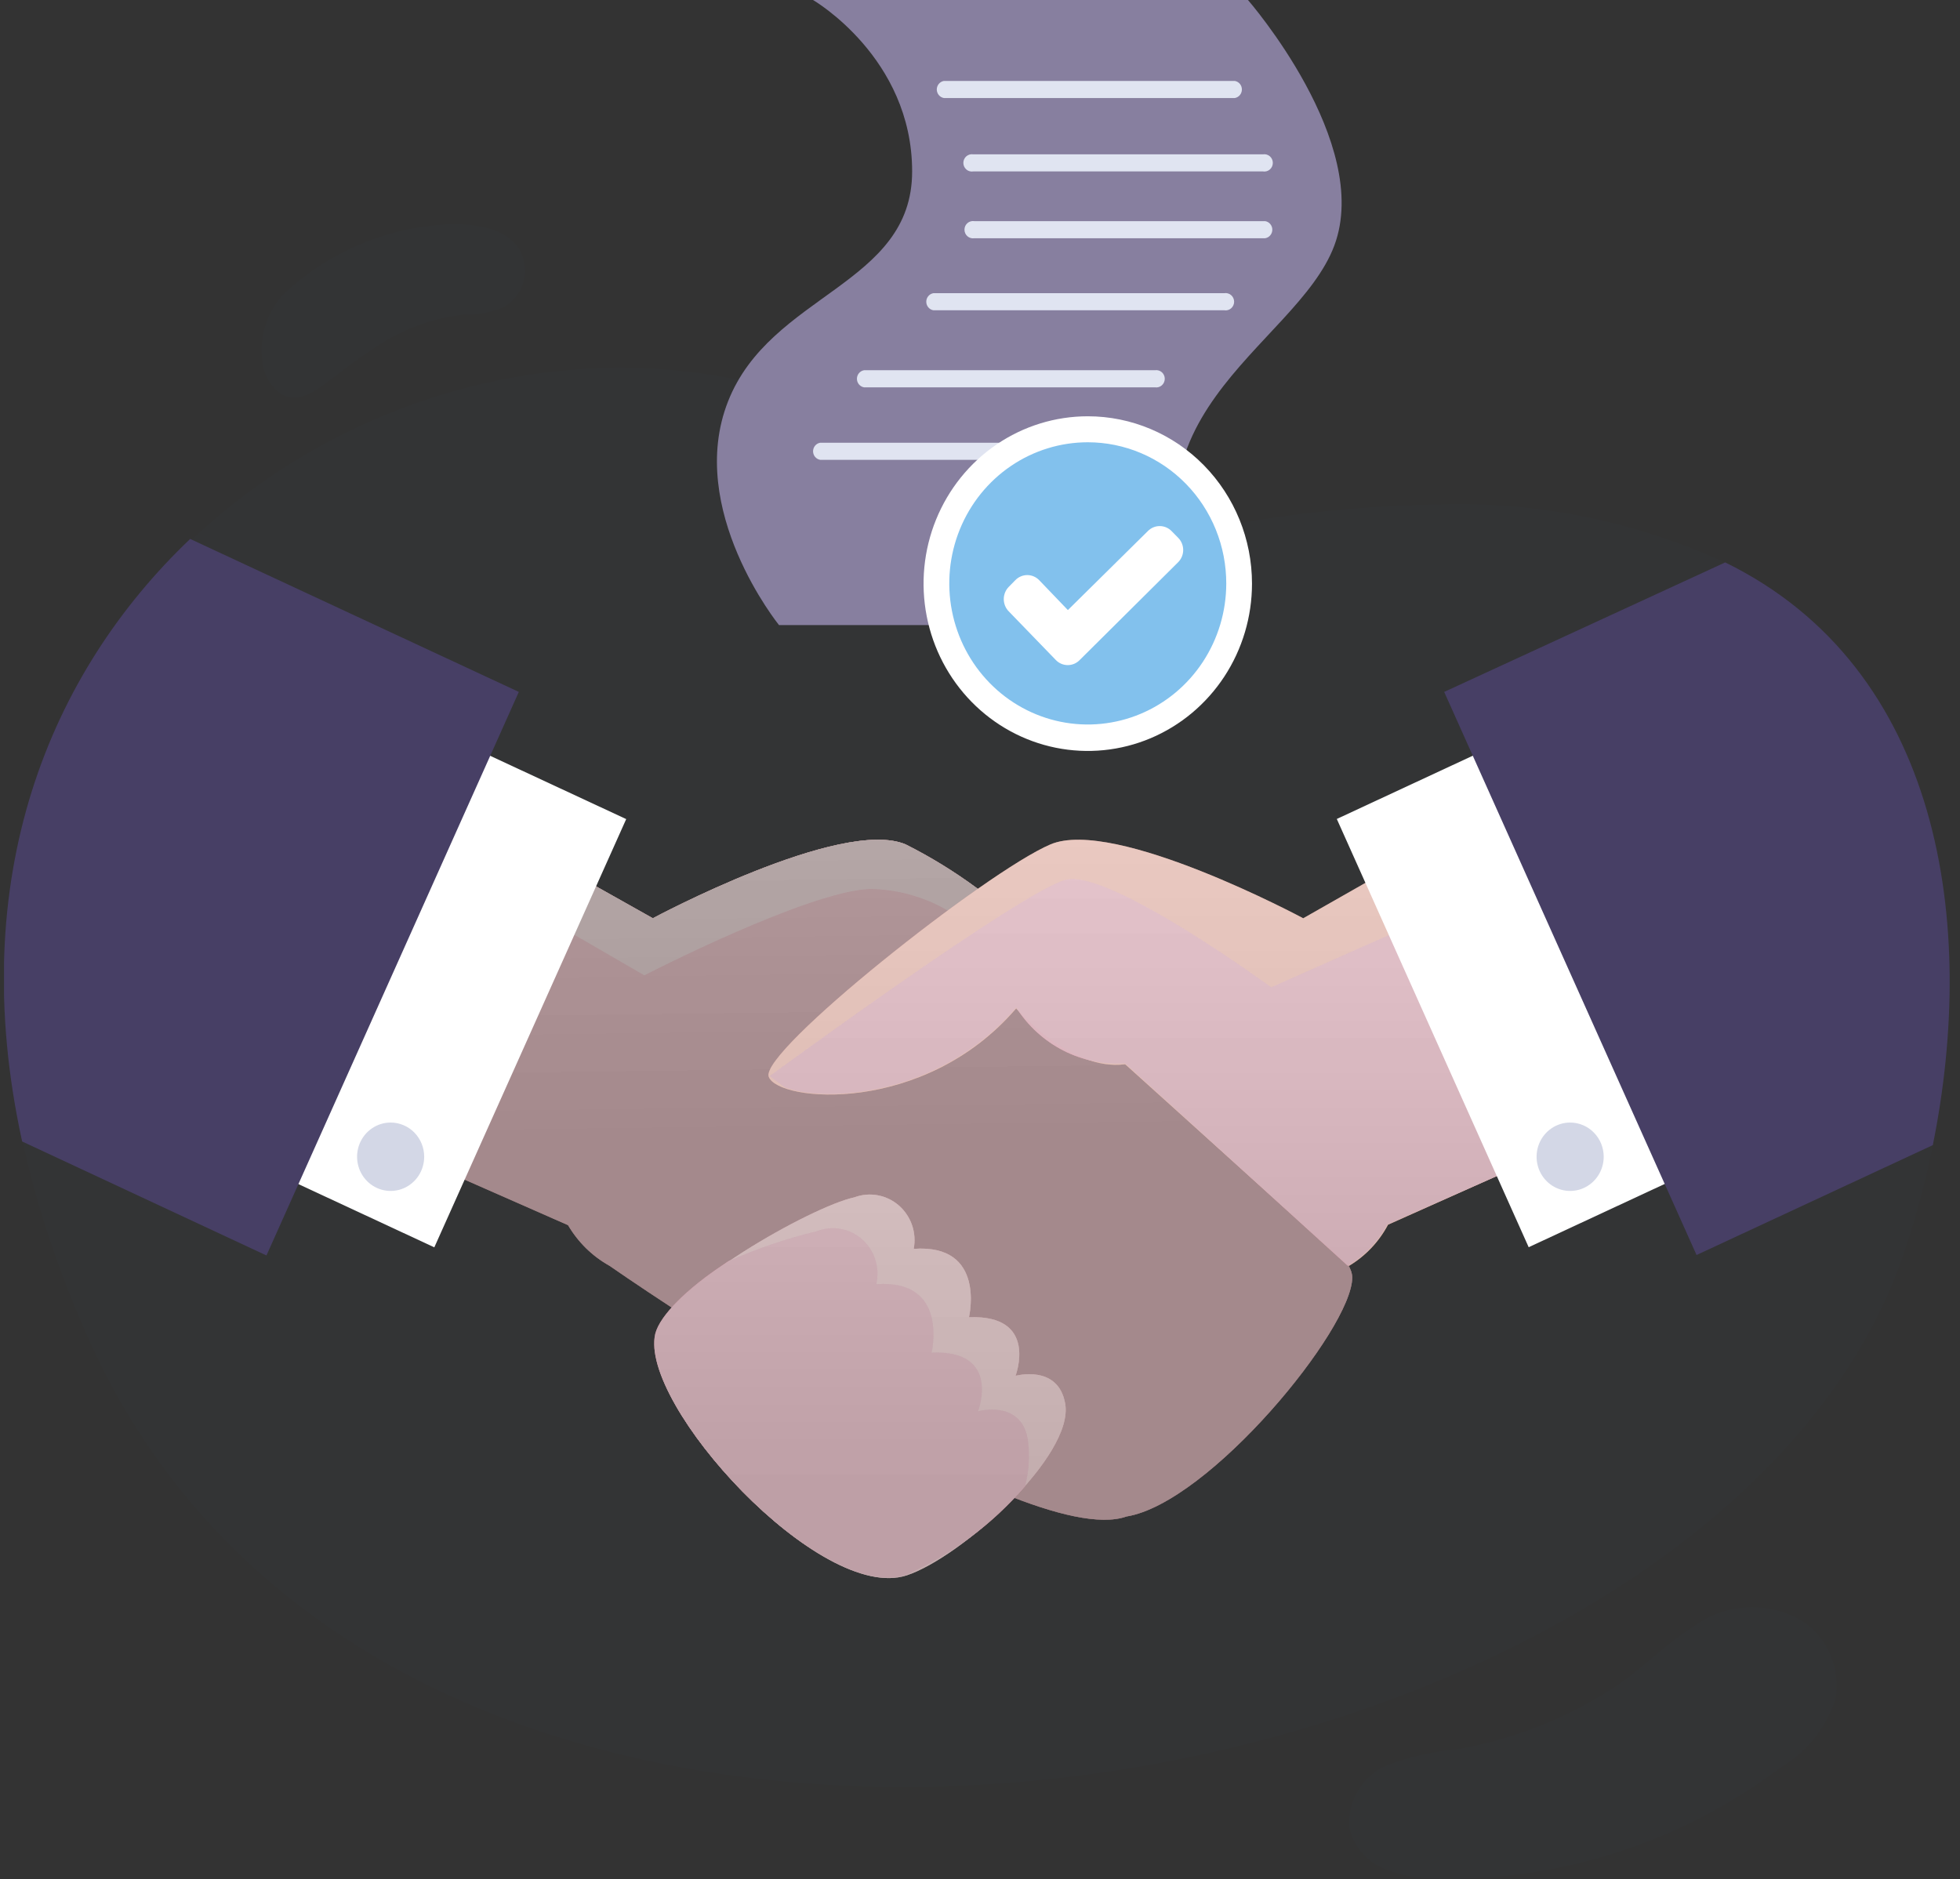 <svg width="146" height="140" viewBox="0 0 146 140" fill="none" xmlns="http://www.w3.org/2000/svg">
<rect x="0" y="0" width="146" height="140" fill="#333333" stroke="none"/>
<g clip-path="url(#clip0_673_372)">
<g opacity="0.1">
<path opacity="0.1" d="M82.312 39.148C80.434 38.856 78.598 38.331 76.845 37.586C72.096 35.633 67.729 32.779 63.013 30.792C40.697 21.281 13.699 32.491 3.933 54.876C3.016 56.978 2.269 59.154 1.7 61.38C-1.55 74.272 1.25 87.808 6.566 99.697C30.448 153.316 127.242 135.873 141.758 93.565C147.858 75.783 147.391 51.105 128.425 41.866C121.795 38.828 114.577 37.359 107.31 37.569C102.661 37.639 98.022 38.042 93.428 38.775C89.763 39.475 86.014 39.601 82.312 39.148V39.148Z" fill="#2C50AB"/>
</g>
<path d="M100.727 95.179C100.727 93.922 98.811 92.36 96.728 90.78L87.212 81.014C87.861 80.776 88.278 80.488 88.378 80.165C88.845 78.755 79.479 70.858 72.746 66.153C71.078 64.922 69.31 63.837 67.463 62.909C62.68 60.871 48.63 68.412 48.63 68.412L43.314 65.423L33.748 87.502L42.314 91.273C43.059 92.543 44.123 93.587 45.397 94.296C45.397 94.296 76.162 115.73 83.912 112.978C90.078 111.976 100.727 99 100.727 95.179Z" fill="#ED9CA5"/>
<path d="M72.745 66.153C71.077 64.922 69.31 63.837 67.462 62.909C62.679 60.871 48.63 68.412 48.63 68.412L43.314 65.423L41.747 69.04L47.997 72.658C47.997 72.658 60.196 66.374 64.829 66.221C67.81 66.268 70.667 67.442 72.845 69.516L74.512 67.41C73.879 66.934 73.295 66.527 72.745 66.153Z" fill="#FFD1D1"/>
<g style="mix-blend-mode:overlay" opacity="0.72">
<path style="mix-blend-mode:overlay" opacity="0.72" d="M100.727 95.179C100.727 93.922 98.811 92.36 96.728 90.78L87.212 81.014C87.861 80.776 88.278 80.488 88.378 80.165C88.845 78.755 79.479 70.858 72.746 66.153C71.078 64.922 69.31 63.837 67.463 62.909C62.68 60.871 48.63 68.412 48.63 68.412L43.314 65.423L33.748 87.502L42.314 91.273C43.059 92.543 44.123 93.587 45.397 94.296C45.397 94.296 76.162 115.73 83.912 112.978C90.078 111.976 100.727 99 100.727 95.179Z" fill="url(#paint0_linear_673_372)"/>
<path style="mix-blend-mode:overlay" opacity="0.72" d="M100.727 95.179C100.727 93.922 98.811 92.36 96.728 90.78L87.212 81.014C87.861 80.776 88.278 80.488 88.378 80.165C88.845 78.755 79.479 70.858 72.746 66.153C71.078 64.922 69.31 63.837 67.463 62.909C62.68 60.871 48.63 68.412 48.63 68.412L43.314 65.423L33.748 87.502L42.314 91.273C43.059 92.543 44.123 93.587 45.397 94.296C45.397 94.296 76.162 115.73 83.912 112.978C90.078 111.976 100.727 99 100.727 95.179Z" fill="url(#paint1_linear_673_372)"/>
<path style="mix-blend-mode:overlay" opacity="0.72" d="M72.745 66.153C71.077 64.922 69.31 63.837 67.462 62.909C62.679 60.871 48.63 68.412 48.63 68.412L43.314 65.423L41.747 69.04L47.997 72.658C47.997 72.658 60.196 66.374 64.829 66.221C67.81 66.268 70.667 67.442 72.845 69.516L74.512 67.41C73.879 66.934 73.295 66.527 72.745 66.153Z" fill="url(#paint2_linear_673_372)"/>
</g>
<path d="M48.847 99.391C47.597 104.622 61.129 119.483 67.546 117.36C71.579 116.035 80.028 108.444 79.345 104.571C78.828 101.616 75.645 102.499 75.645 102.499C75.645 102.499 77.395 97.93 72.178 98.134C72.178 98.134 73.495 92.648 68.062 93.039C68.175 92.448 68.132 91.838 67.937 91.27C67.742 90.702 67.402 90.197 66.953 89.806C66.504 89.416 65.961 89.154 65.38 89.048C64.799 88.941 64.2 88.994 63.646 89.201C60.413 89.897 49.663 95.994 48.847 99.391Z" fill="#F0ADB1"/>
<path d="M76.362 110.719C76.657 109.573 76.725 108.378 76.562 107.204C76.045 104.248 72.862 105.132 72.862 105.132C72.862 105.132 74.629 100.546 69.395 100.767C69.395 100.767 70.729 95.281 65.279 95.671C65.419 95.068 65.394 94.436 65.207 93.846C65.019 93.256 64.677 92.729 64.217 92.323C63.756 91.917 63.196 91.647 62.596 91.543C61.996 91.439 61.379 91.504 60.813 91.731C58.569 92.272 56.377 93.016 54.263 93.956L53.813 94.262C51.263 95.96 49.18 97.947 48.813 99.357C47.563 104.588 61.096 119.449 67.512 117.326C70.902 115.812 73.923 113.556 76.362 110.719V110.719Z" fill="#E87D96"/>
<path d="M102.327 65.423L97.078 68.412C97.078 68.412 83.028 60.871 78.245 62.909C73.462 64.947 56.58 78.331 57.263 80.216C57.947 82.101 68.829 83.12 75.695 75.121C75.695 75.121 79.712 79.842 83.812 79.282L100.477 94.313C101.707 93.579 102.716 92.516 103.394 91.239L111.977 87.4L102.327 65.423Z" fill="#F4AF9F"/>
<path d="M75.696 75.053C76.562 76.42 77.771 77.527 79.198 78.258C80.625 78.99 82.218 79.32 83.812 79.214L100.394 94.296C101.63 93.565 102.645 92.501 103.327 91.222L111.977 87.4L104.144 69.363L94.694 73.558C94.694 73.558 82.645 64.743 79.412 65.542C76.179 66.34 57.347 80.165 57.347 80.165L58.447 80.997C61.413 82.135 69.979 81.745 75.696 75.053Z" fill="#F2809B"/>
<g style="mix-blend-mode:overlay" opacity="0.72">
<path style="mix-blend-mode:overlay" opacity="0.72" d="M48.847 99.391C47.597 104.622 61.129 119.483 67.546 117.36C71.579 116.035 80.028 108.444 79.345 104.571C78.828 101.616 75.645 102.499 75.645 102.499C75.645 102.499 77.395 97.93 72.178 98.134C72.178 98.134 73.495 92.648 68.062 93.039C68.175 92.448 68.132 91.838 67.937 91.27C67.742 90.702 67.402 90.197 66.953 89.806C66.504 89.416 65.961 89.154 65.38 89.048C64.799 88.941 64.2 88.994 63.646 89.201C60.413 89.897 49.663 95.994 48.847 99.391Z" fill="url(#paint3_linear_673_372)"/>
<path style="mix-blend-mode:overlay" opacity="0.72" d="M48.847 99.391C47.597 104.622 61.129 119.483 67.546 117.36C71.579 116.035 80.028 108.444 79.345 104.571C78.828 101.616 75.645 102.499 75.645 102.499C75.645 102.499 77.395 97.93 72.178 98.134C72.178 98.134 73.495 92.648 68.062 93.039C68.175 92.448 68.132 91.838 67.937 91.27C67.742 90.702 67.402 90.197 66.953 89.806C66.504 89.416 65.961 89.154 65.38 89.048C64.799 88.941 64.2 88.994 63.646 89.201C60.413 89.897 49.663 95.994 48.847 99.391Z" fill="url(#paint4_linear_673_372)"/>
<path style="mix-blend-mode:overlay" opacity="0.72" d="M76.362 110.719C76.657 109.573 76.725 108.378 76.562 107.204C76.045 104.248 72.862 105.132 72.862 105.132C72.862 105.132 74.629 100.546 69.395 100.767C69.395 100.767 70.729 95.281 65.279 95.671C65.419 95.068 65.394 94.436 65.207 93.846C65.019 93.256 64.677 92.729 64.217 92.323C63.756 91.917 63.196 91.647 62.596 91.543C61.996 91.439 61.379 91.504 60.813 91.731C58.569 92.272 56.377 93.016 54.263 93.956L53.813 94.262C51.263 95.96 49.18 97.947 48.813 99.357C47.563 104.588 61.096 119.449 67.512 117.326C70.902 115.812 73.923 113.556 76.362 110.719V110.719Z" fill="url(#paint5_linear_673_372)"/>
<path style="mix-blend-mode:overlay" opacity="0.72" d="M76.362 110.719C76.657 109.573 76.725 108.378 76.562 107.204C76.045 104.248 72.862 105.132 72.862 105.132C72.862 105.132 74.629 100.546 69.395 100.767C69.395 100.767 70.729 95.281 65.279 95.671C65.419 95.068 65.394 94.436 65.207 93.846C65.019 93.256 64.677 92.729 64.217 92.323C63.756 91.917 63.196 91.647 62.596 91.543C61.996 91.439 61.379 91.504 60.813 91.731C58.569 92.272 56.377 93.016 54.263 93.956L53.813 94.262C51.263 95.96 49.18 97.947 48.813 99.357C47.563 104.588 61.096 119.449 67.512 117.326C70.902 115.812 73.923 113.556 76.362 110.719V110.719Z" fill="url(#paint6_linear_673_372)"/>
<path style="mix-blend-mode:overlay" opacity="0.72" d="M102.327 65.423L97.078 68.412C97.078 68.412 83.028 60.871 78.245 62.909C73.462 64.947 56.58 78.331 57.263 80.216C57.947 82.101 68.829 83.12 75.695 75.121C75.695 75.121 79.712 79.842 83.812 79.282L100.477 94.313C101.707 93.579 102.716 92.516 103.394 91.239L111.977 87.4L102.327 65.423Z" fill="url(#paint7_linear_673_372)"/>
<path style="mix-blend-mode:overlay" opacity="0.72" d="M75.696 75.053C76.562 76.42 77.771 77.527 79.198 78.258C80.625 78.99 82.218 79.32 83.812 79.214L100.394 94.296C101.63 93.565 102.645 92.501 103.327 91.222L111.977 87.4L104.144 69.363L94.694 73.558C94.694 73.558 82.645 64.743 79.412 65.542C76.179 66.34 57.347 80.165 57.347 80.165L58.447 80.997C61.413 82.135 69.979 81.745 75.696 75.053Z" fill="url(#paint8_linear_673_372)"/>
<path style="mix-blend-mode:overlay" opacity="0.72" d="M75.696 75.053C76.562 76.42 77.771 77.527 79.198 78.258C80.625 78.99 82.218 79.32 83.812 79.214L100.394 94.296C101.63 93.565 102.645 92.501 103.327 91.222L111.977 87.4L104.144 69.363L94.694 73.558C94.694 73.558 82.645 64.743 79.412 65.542C76.179 66.34 57.347 80.165 57.347 80.165L58.447 80.997C61.413 82.135 69.979 81.745 75.696 75.053Z" fill="url(#paint9_linear_673_372)"/>
</g>
<path d="M60.562 0H92.96C92.96 0 102.243 10.649 99.394 18.292C96.544 25.935 81.778 31.183 90.111 46.57H58.029C58.029 46.57 51.063 37.959 54.23 29.909C57.396 21.858 67.945 21.264 67.945 12.772C67.945 4.28 60.562 0 60.562 0Z" fill="#877F9F"/>
<path d="M91.978 7.303H70.312C70.164 7.278 70.029 7.201 69.932 7.084C69.835 6.967 69.781 6.819 69.781 6.666C69.781 6.513 69.835 6.365 69.932 6.248C70.029 6.132 70.164 6.054 70.312 6.029H91.978C92.126 6.054 92.261 6.132 92.358 6.248C92.455 6.365 92.508 6.513 92.508 6.666C92.508 6.819 92.455 6.967 92.358 7.084C92.261 7.201 92.126 7.278 91.978 7.303V7.303Z" fill="#E0E4F1"/>
<path d="M94.078 12.772H72.495C72.405 12.787 72.312 12.782 72.224 12.757C72.135 12.732 72.053 12.688 71.983 12.627C71.913 12.566 71.857 12.491 71.818 12.406C71.78 12.321 71.76 12.229 71.76 12.135C71.76 12.042 71.78 11.949 71.818 11.864C71.857 11.779 71.913 11.704 71.983 11.643C72.053 11.583 72.135 11.538 72.224 11.513C72.312 11.488 72.405 11.483 72.495 11.498H94.078C94.168 11.483 94.261 11.488 94.349 11.513C94.438 11.538 94.52 11.583 94.59 11.643C94.66 11.704 94.716 11.779 94.755 11.864C94.793 11.949 94.813 12.042 94.813 12.135C94.813 12.229 94.793 12.321 94.755 12.406C94.716 12.491 94.66 12.566 94.59 12.627C94.52 12.688 94.438 12.732 94.349 12.757C94.261 12.782 94.168 12.787 94.078 12.772V12.772Z" fill="#E0E4F1"/>
<path d="M94.244 17.748H72.579C72.488 17.764 72.395 17.758 72.307 17.733C72.218 17.708 72.136 17.664 72.066 17.603C71.996 17.543 71.94 17.467 71.901 17.382C71.863 17.297 71.843 17.205 71.843 17.111C71.843 17.018 71.863 16.925 71.901 16.84C71.94 16.756 71.996 16.68 72.066 16.62C72.136 16.559 72.218 16.515 72.307 16.49C72.395 16.465 72.488 16.459 72.579 16.475H94.244C94.392 16.499 94.527 16.577 94.624 16.694C94.721 16.81 94.775 16.958 94.775 17.111C94.775 17.265 94.721 17.413 94.624 17.529C94.527 17.646 94.392 17.724 94.244 17.748V17.748Z" fill="#E0E4F1"/>
<path d="M91.194 23.115H69.529C69.381 23.091 69.246 23.013 69.149 22.896C69.051 22.78 68.998 22.631 68.998 22.479C68.998 22.325 69.051 22.177 69.149 22.061C69.246 21.944 69.381 21.866 69.529 21.842H91.194C91.285 21.826 91.378 21.832 91.466 21.857C91.555 21.882 91.637 21.926 91.707 21.987C91.777 22.047 91.833 22.122 91.871 22.207C91.91 22.292 91.93 22.385 91.93 22.479C91.93 22.572 91.91 22.665 91.871 22.749C91.833 22.834 91.777 22.91 91.707 22.97C91.637 23.031 91.555 23.075 91.466 23.1C91.378 23.125 91.285 23.131 91.194 23.115Z" fill="#E0E4F1"/>
<path d="M86.028 28.856H64.363C64.215 28.831 64.08 28.754 63.983 28.637C63.885 28.52 63.832 28.372 63.832 28.219C63.832 28.066 63.885 27.918 63.983 27.801C64.08 27.685 64.215 27.607 64.363 27.582H86.028C86.119 27.567 86.212 27.572 86.3 27.597C86.389 27.622 86.471 27.667 86.541 27.727C86.611 27.788 86.667 27.863 86.705 27.948C86.744 28.033 86.764 28.125 86.764 28.219C86.764 28.313 86.744 28.405 86.705 28.49C86.667 28.575 86.611 28.65 86.541 28.711C86.471 28.772 86.389 28.816 86.3 28.841C86.212 28.866 86.119 28.871 86.028 28.856V28.856Z" fill="#E0E4F1"/>
<path d="M82.762 34.257H61.096C60.948 34.232 60.813 34.155 60.716 34.038C60.619 33.921 60.565 33.773 60.565 33.62C60.565 33.467 60.619 33.319 60.716 33.202C60.813 33.086 60.948 33.008 61.096 32.983H82.762C82.852 32.968 82.945 32.973 83.034 32.998C83.122 33.023 83.204 33.068 83.274 33.128C83.344 33.189 83.4 33.264 83.439 33.349C83.477 33.434 83.497 33.526 83.497 33.62C83.497 33.714 83.477 33.806 83.439 33.891C83.4 33.976 83.344 34.051 83.274 34.112C83.204 34.172 83.122 34.217 83.034 34.242C82.945 34.267 82.852 34.272 82.762 34.257V34.257Z" fill="#E0E4F1"/>
<path d="M115.724 53.501L99.578 61.013L113.871 92.917L130.017 85.405L115.724 53.501Z" fill="white"/>
<path d="M128.509 41.9L107.577 51.547L126.376 93.498L143.975 85.311C147.308 68.82 144.608 49.78 128.509 41.9Z" fill="#473F65"/>
<path d="M16.207 85.414L32.352 92.926L46.646 61.022L30.5 53.509L16.207 85.414Z" fill="white"/>
<path d="M38.647 51.547L14.166 40.151C3.733 50.086 -2.667 65.321 1.65 85.04L19.849 93.531L38.647 51.547Z" fill="#473F65"/>
<path d="M31.598 86.177C31.598 86.681 31.452 87.174 31.177 87.593C30.902 88.012 30.512 88.338 30.055 88.531C29.598 88.724 29.096 88.774 28.611 88.676C28.126 88.578 27.68 88.335 27.331 87.979C26.981 87.623 26.743 87.169 26.647 86.674C26.55 86.18 26.6 85.668 26.789 85.202C26.978 84.737 27.299 84.339 27.71 84.059C28.121 83.779 28.604 83.63 29.099 83.63C29.762 83.63 30.397 83.898 30.866 84.376C31.335 84.854 31.598 85.502 31.598 86.177V86.177Z" fill="#D3D7E6"/>
<path d="M119.46 86.177C119.46 86.681 119.313 87.174 119.038 87.593C118.764 88.012 118.373 88.338 117.916 88.531C117.46 88.724 116.957 88.774 116.472 88.676C115.987 88.578 115.542 88.335 115.192 87.979C114.843 87.623 114.604 87.169 114.508 86.674C114.412 86.18 114.461 85.668 114.65 85.202C114.839 84.737 115.16 84.339 115.571 84.059C115.982 83.779 116.465 83.63 116.96 83.63C117.623 83.63 118.259 83.898 118.727 84.376C119.196 84.854 119.46 85.502 119.46 86.177Z" fill="#D3D7E6"/>
<g opacity="0.1">
<path opacity="0.1" d="M108.644 130.302C106.785 130.458 104.957 130.875 103.211 131.542C102.352 131.932 101.632 132.581 101.146 133.4C100.661 134.22 100.433 135.172 100.494 136.128C100.65 136.809 100.962 137.443 101.405 137.978C101.849 138.512 102.41 138.932 103.044 139.202C104.315 139.721 105.674 139.98 107.044 139.966C116.255 140.169 125.271 137.248 132.676 131.661C134.598 130.527 136.044 128.714 136.742 126.566C136.921 125.503 136.805 124.41 136.407 123.411C136.01 122.412 135.346 121.546 134.492 120.91C133.239 120.094 131.773 119.682 130.287 119.728C128.801 119.773 127.362 120.274 126.159 121.165C124.243 122.353 122.626 124.001 120.793 125.326C117.267 127.736 113.298 129.394 109.127 130.2L108.644 130.302Z" fill="#2C50AB"/>
</g>
<g opacity="0.1">
<path opacity="0.1" d="M24.949 28.058C26.184 27.067 27.481 26.16 28.832 25.34C30.615 24.304 32.59 23.656 34.632 23.438C35.594 23.457 36.551 23.284 37.448 22.928C37.938 22.672 38.352 22.287 38.645 21.811C38.938 21.336 39.1 20.789 39.115 20.228C39.115 16.95 35.282 16.526 32.865 16.729C28.528 17.058 24.423 18.851 21.199 21.825C20.558 22.488 20.074 23.292 19.785 24.175C19.497 25.058 19.41 25.997 19.532 26.92C19.58 27.402 19.728 27.868 19.966 28.287C20.205 28.706 20.529 29.068 20.916 29.349C22.399 30.232 23.832 28.839 24.949 28.058Z" fill="#2C50AB"/>
</g>
<path d="M93.261 43.479C93.261 45.945 92.544 48.355 91.2 50.405C89.855 52.455 87.945 54.053 85.71 54.997C83.475 55.94 81.015 56.187 78.642 55.706C76.269 55.225 74.09 54.038 72.379 52.294C70.668 50.551 69.503 48.33 69.031 45.911C68.559 43.493 68.801 40.987 69.727 38.709C70.653 36.431 72.221 34.484 74.232 33.114C76.244 31.744 78.609 31.013 81.028 31.013C84.273 31.013 87.384 32.326 89.678 34.664C91.972 37.002 93.261 40.173 93.261 43.479V43.479Z" fill="white"/>
<path d="M91.344 43.479C91.341 45.558 90.733 47.589 89.597 49.316C88.462 51.042 86.85 52.387 84.964 53.18C83.079 53.973 81.005 54.179 79.005 53.771C77.005 53.364 75.169 52.361 73.728 50.89C72.287 49.419 71.306 47.546 70.909 45.507C70.512 43.468 70.718 41.355 71.499 39.435C72.28 37.515 73.602 35.874 75.298 34.72C76.995 33.565 78.988 32.949 81.028 32.949C82.384 32.949 83.727 33.222 84.98 33.751C86.232 34.28 87.37 35.056 88.328 36.034C89.287 37.012 90.046 38.173 90.564 39.451C91.081 40.728 91.346 42.097 91.344 43.479V43.479Z" fill="#82C1ED"/>
<path d="M77.412 43.225C77.296 43.104 77.157 43.008 77.004 42.943C76.851 42.877 76.687 42.843 76.521 42.843C76.355 42.843 76.19 42.877 76.037 42.943C75.884 43.008 75.746 43.104 75.629 43.225L75.146 43.717C75.027 43.837 74.933 43.98 74.868 44.137C74.804 44.295 74.77 44.464 74.77 44.634C74.77 44.805 74.804 44.974 74.868 45.131C74.933 45.288 75.027 45.431 75.146 45.551L78.646 49.169C78.762 49.29 78.901 49.386 79.054 49.451C79.207 49.516 79.371 49.55 79.537 49.55C79.703 49.55 79.868 49.516 80.021 49.451C80.174 49.386 80.312 49.29 80.429 49.169L87.762 41.883C87.88 41.764 87.974 41.623 88.038 41.467C88.103 41.311 88.136 41.143 88.136 40.974C88.136 40.805 88.103 40.638 88.038 40.481C87.974 40.325 87.88 40.184 87.762 40.066L87.278 39.573C87.162 39.452 87.023 39.356 86.87 39.291C86.717 39.226 86.553 39.192 86.387 39.192C86.221 39.192 86.056 39.226 85.903 39.291C85.75 39.356 85.612 39.452 85.495 39.573L79.546 45.45L77.412 43.225Z" fill="white"/>
</g>
<defs>
<linearGradient id="paint0_linear_673_372" x1="66.129" y1="-3.023" x2="67.203" y2="84.258" gradientUnits="userSpaceOnUse">
<stop stop-color="#D6D6D6"/>
<stop offset="1" stop-color="#808080"/>
</linearGradient>
<linearGradient id="paint1_linear_673_372" x1="66.129" y1="-3.023" x2="67.203" y2="84.258" gradientUnits="userSpaceOnUse">
<stop stop-color="#D6D6D6"/>
<stop offset="1" stop-color="#808080"/>
</linearGradient>
<linearGradient id="paint2_linear_673_372" x1="57.263" y1="-2.921" x2="58.336" y2="84.36" gradientUnits="userSpaceOnUse">
<stop stop-color="#D6D6D6"/>
<stop offset="1" stop-color="#808080"/>
</linearGradient>
<linearGradient id="paint3_linear_673_372" x1="64.079" y1="46.502" x2="64.079" y2="111.042" gradientUnits="userSpaceOnUse">
<stop stop-color="#F2F2F2"/>
<stop offset="1" stop-color="#ADADAD"/>
</linearGradient>
<linearGradient id="paint4_linear_673_372" x1="64.079" y1="46.502" x2="64.079" y2="111.042" gradientUnits="userSpaceOnUse">
<stop stop-color="#F2F2F2"/>
<stop offset="1" stop-color="#ADADAD"/>
</linearGradient>
<linearGradient id="paint5_linear_673_372" x1="62.713" y1="46.502" x2="62.713" y2="111.042" gradientUnits="userSpaceOnUse">
<stop stop-color="#F2F2F2"/>
<stop offset="1" stop-color="#ADADAD"/>
</linearGradient>
<linearGradient id="paint6_linear_673_372" x1="62.713" y1="46.502" x2="62.713" y2="111.042" gradientUnits="userSpaceOnUse">
<stop stop-color="#F2F2F2"/>
<stop offset="1" stop-color="#ADADAD"/>
</linearGradient>
<linearGradient id="paint7_linear_673_372" x1="84.562" y1="46.502" x2="84.562" y2="111.042" gradientUnits="userSpaceOnUse">
<stop stop-color="#F2F2F2"/>
<stop offset="1" stop-color="#ADADAD"/>
</linearGradient>
<linearGradient id="paint8_linear_673_372" x1="84.578" y1="46.502" x2="84.578" y2="111.042" gradientUnits="userSpaceOnUse">
<stop stop-color="#F2F2F2"/>
<stop offset="1" stop-color="#ADADAD"/>
</linearGradient>
<linearGradient id="paint9_linear_673_372" x1="84.578" y1="46.502" x2="84.578" y2="111.042" gradientUnits="userSpaceOnUse">
<stop stop-color="#F2F2F2"/>
<stop offset="1" stop-color="#ADADAD"/>
</linearGradient>
<clipPath id="clip0_673_372">
<rect width="144.941" height="140" fill="white" transform="translate(0.3)"/>
</clipPath>
</defs>
</svg>
